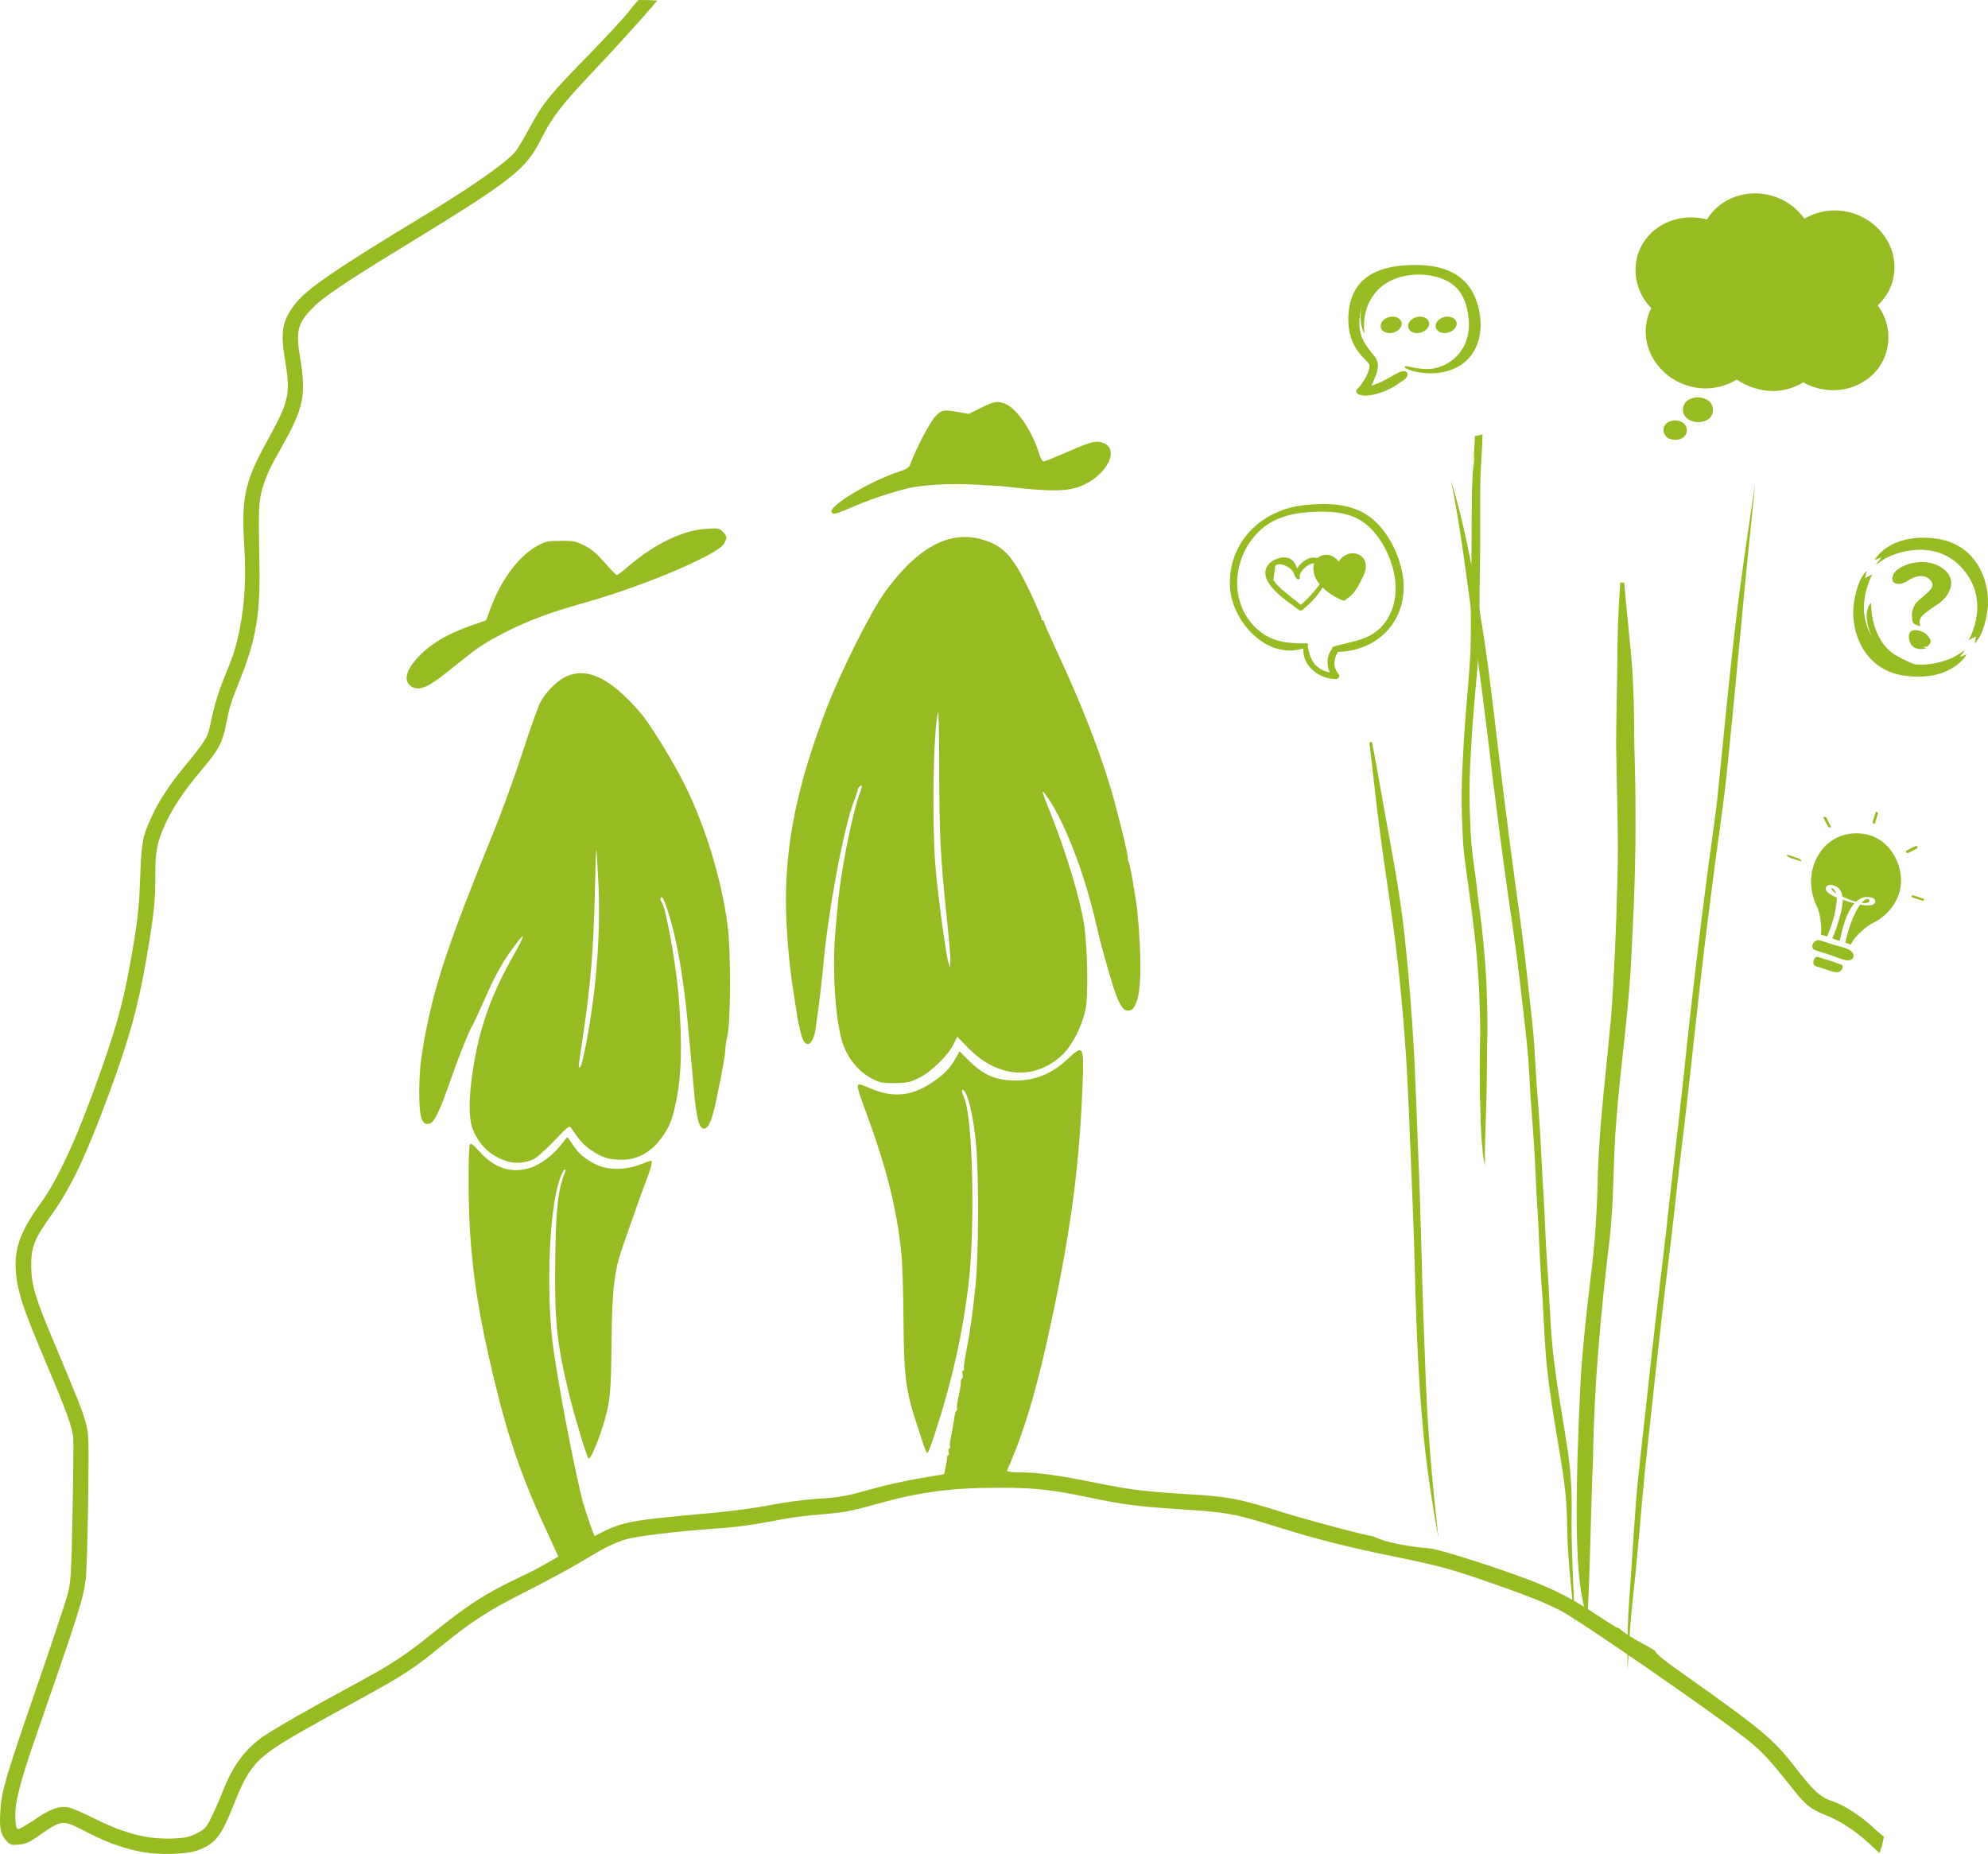 <?xml version="1.0" encoding="UTF-8"?>
<svg xmlns="http://www.w3.org/2000/svg" width="238" height="222" viewBox="0 0 238 222" fill="none">
  <g clip-path="url(#clip0_2082_1150)">
    <path d="M99.551 61.347C99.743 61.666 100.103 61.565 102.592 60.487C104.646 59.598 108.102 58.516 109.6 58.294C111.624 57.992 114.335 57.891 116.653 58.025C118.109 58.109 119.418 58.184 119.556 58.189C119.694 58.193 120.15 58.235 120.569 58.285C125.179 58.809 127.154 58.852 128.656 58.453C132.015 57.564 134.303 54.002 132.124 53.059C131.287 52.698 130.693 52.845 127.727 54.141C126.325 54.753 125.066 55.257 124.932 55.257C124.782 55.257 124.547 54.812 124.317 54.078C123.539 51.611 121.803 49.044 120.494 48.432C119.502 47.966 119.084 48.021 117.444 48.834L115.971 49.564L114.808 49.359C112.938 49.028 112.716 49.065 111.98 49.854C111.365 50.508 109.679 53.696 109.068 55.361C108.817 56.049 108.75 56.096 107.391 56.561C103.86 57.769 99.137 60.655 99.551 61.352V61.347Z" fill="#97BB23"></path>
    <path d="M73.852 68.86C73.768 68.86 73.119 68.197 72.404 67.384C71.396 66.239 70.852 65.781 69.973 65.332C68.919 64.796 68.727 64.758 67.154 64.762C65.648 64.766 65.359 64.821 64.522 65.253C62.167 66.473 59.979 69.38 58.64 73.076L58.205 74.28L56.486 74.875C53.557 75.886 51.432 77.162 49.968 78.781C48.629 80.261 48.324 81.457 49.114 82.103C49.964 82.795 51.06 82.434 53.156 80.769C53.854 80.215 55.201 79.146 56.147 78.399C57.339 77.455 58.644 76.641 60.397 75.752C63.343 74.259 65.689 73.386 70.312 72.073C77.236 70.11 85.896 66.423 86.666 65.118C87.08 64.414 87.063 64.221 86.544 63.684C86.122 63.248 86.055 63.235 84.561 63.323C81.7 63.491 78.328 65.135 75.019 67.984C74.458 68.466 73.931 68.86 73.852 68.86Z" fill="#97BB23"></path>
    <path d="M95.346 121.105C95.551 122.54 95.97 124.259 96.204 124.637C96.777 125.572 97.484 124.712 97.693 122.829C97.743 122.359 97.819 121.81 97.856 121.608C97.965 121.034 98.438 117.049 98.547 115.786C99.103 109.322 101.019 99.016 102.245 95.907C102.483 95.295 102.68 94.699 102.68 94.586C102.68 94.473 102.793 94.28 102.935 94.158C103.278 93.865 103.262 94.129 102.868 95.161C102.212 96.881 100.94 102.959 100.509 106.457C100.337 107.85 100.308 108.152 100.003 111.604C99.618 116.008 99.986 121.936 100.814 124.691C101.517 127.024 103.241 128.874 105.383 129.587C105.613 129.662 106.487 129.713 107.324 129.692C108.646 129.658 108.993 129.582 110.001 129.088C111.445 128.379 113.49 126.395 114.143 125.065L114.599 124.138L115.942 125.514C119.477 129.134 123.974 129.415 127.267 126.223C128.375 125.145 129.501 122.934 129.952 120.925C130.304 119.377 130.208 113.487 129.785 110.727C129.312 107.627 127.681 102.2 125.807 97.472C124.715 94.72 124.635 94.448 125.083 95.031C127.3 97.904 129.881 104.561 131.371 111.252C131.827 113.29 133.165 118.009 133.63 119.188C134.119 120.438 134.546 121.021 134.977 121.017C135.512 121.017 135.721 120.824 136.027 120.073C136.642 118.555 136.696 114.842 136.182 109.335C136.027 107.678 135.232 103.143 135.081 103.089C135.002 103.059 134.977 102.934 135.023 102.812C135.119 102.552 133.818 97.229 132.952 94.335C131.546 89.653 129.517 84.464 126.815 78.629C125.798 76.436 124.966 74.556 124.966 74.456C124.966 74.355 124.886 74.275 124.786 74.275C124.685 74.275 124.648 74.208 124.698 74.124C124.748 74.041 124.108 72.547 123.275 70.802C121.23 66.507 120.1 65.299 117.452 64.569C113.616 63.508 109.788 65.601 105.998 70.823C104.224 73.264 100.588 80.53 98.856 85.089C95.51 93.894 94.096 100.635 94.091 107.766C94.091 111.063 94.447 115.392 95.012 118.928C95.141 119.742 95.296 120.723 95.35 121.109L95.346 121.105ZM112.302 85.291C112.377 85.031 112.44 88.076 112.444 92.057C112.453 100.027 112.578 102.531 113.331 109.742C113.612 112.418 113.817 114.888 113.791 115.237L113.741 115.866L113.54 115.253C113.269 114.431 112.39 108.03 112.034 104.263C111.549 99.112 111.716 87.355 112.306 85.287L112.302 85.291Z" fill="#97BB23"></path>
    <path d="M74.575 149.189C76.102 144.813 76.713 143.098 77.345 141.424C78.001 139.688 78.169 138.983 77.93 138.983C77.872 138.983 77.282 139.193 76.621 139.448C74.876 140.124 72.789 140.132 71.396 139.461C70.074 138.828 69.212 138.094 68.559 137.053C68.262 136.579 67.974 136.193 67.919 136.198C67.865 136.198 67.522 136.604 67.158 137.091C66.321 138.211 64.79 139.386 63.644 139.784C61.372 140.573 59.28 139.96 57.477 137.972C56.62 137.028 56.385 136.852 56.256 137.066C56.047 137.41 56.051 144.134 56.26 147.355C56.645 153.224 57.381 157.779 59.126 165.061C60.883 172.419 62.598 177.297 65.819 184.151C66.484 185.569 67.053 186.844 67.363 187.612C68.81 186.802 70.283 186.022 71.601 185.011C71.111 183.87 70.296 181.626 69.869 180.154C68.94 176.978 66.614 164.763 66.129 160.531C65.388 154.042 65.79 144.801 66.97 141.319C67.191 140.665 67.467 140.099 67.58 140.061C67.727 140.011 67.752 140.086 67.66 140.317C66.785 142.506 66.539 144.734 66.468 151.198C66.384 158.312 66.664 160.929 68.162 167.07C68.802 169.696 70.224 174.394 70.454 174.646C70.643 174.847 71.475 172.981 72.149 170.854C73.031 168.06 73.165 166.806 73.216 160.703C73.27 154.403 73.534 152.179 74.575 149.189Z" fill="#97BB23"></path>
    <path d="M107.922 150.149C108.027 151.156 108.135 154.65 108.161 157.913C108.219 164.877 108.412 166.42 109.759 170.556C110.951 174.231 110.943 174.201 111.152 173.815C111.248 173.639 111.625 172.578 111.989 171.462C113.951 165.46 115.243 159.713 115.938 153.903C116.774 146.902 116.465 133.622 115.411 131.42C115.13 130.832 115.093 130.375 115.339 130.53C115.896 130.887 116.586 133.916 116.871 137.246C117.197 141.055 117.159 150.22 116.808 153.731C116.456 157.204 116.134 159.52 115.662 161.915C115.473 162.867 115.36 163.748 115.406 163.878C115.452 164.008 115.411 164.113 115.31 164.113C115.201 164.113 115.172 164.285 115.231 164.537C115.289 164.772 115.264 165.007 115.176 165.065C115.088 165.12 115.022 165.304 115.03 165.468C115.042 165.778 114.93 166.433 114.649 167.742C114.561 168.157 114.528 168.564 114.578 168.643C114.628 168.727 114.599 168.836 114.515 168.891C114.432 168.945 114.315 169.331 114.252 169.747C114.101 170.787 113.992 171.391 113.804 172.272C113.716 172.687 113.683 173.094 113.733 173.174C113.783 173.258 113.741 173.375 113.645 173.438C113.549 173.501 113.511 173.694 113.566 173.87C113.62 174.046 113.582 174.239 113.486 174.302C113.39 174.365 113.34 174.47 113.377 174.537C113.415 174.604 113.281 175.397 113.076 176.303L112.901 177.087C115.289 176.471 117.808 176.727 120.268 176.819C120.368 176.559 120.489 176.253 120.627 175.942C122.795 171.022 124.376 165.523 126.284 156.252C128.342 146.269 129.262 138.92 129.609 129.717C129.781 125.233 129.681 125.056 127.894 126.747C125.991 128.551 123.978 129.389 121.585 129.385C119.243 129.385 117.728 128.735 115.988 126.998L114.871 125.883L114.361 126.806C113.708 127.988 112.867 128.811 111.302 129.805C108.935 131.306 106.751 131.449 104.094 130.279C103.458 129.998 102.877 129.805 102.806 129.851C102.559 130.006 102.68 130.472 103.621 133.022C106.148 139.868 107.349 144.646 107.918 150.145L107.922 150.149Z" fill="#97BB23"></path>
    <path d="M224.462 219.038C223.387 217.881 220.852 216.173 219.63 215.783C217.953 215.251 217.208 214.588 214.803 211.475C212.334 208.292 210.816 207.021 201.85 200.678C199.098 198.728 198.324 198.111 198.094 197.633C196.604 196.723 194.998 196.035 193.73 194.89C193.718 194.94 193.705 194.969 193.693 194.969C193.634 194.969 192.513 194.265 191.208 193.405C188.4 191.555 186.489 190.54 183.778 189.462C180.581 188.186 174.202 186.093 171.855 185.544C171.691 185.506 171.541 185.468 171.394 185.435C170.177 185.351 168.96 185.179 167.792 184.965C166.705 184.768 165.454 184.478 164.358 183.954C163.81 183.95 156.802 182.096 153.874 181.185C148.268 179.436 147.164 179.218 142.231 178.924C137.165 178.618 135.287 178.388 131.316 177.586C126.761 176.664 124.276 176.315 122.226 176.311C121.364 176.311 120.937 176.278 120.757 176.19C118.046 176.076 115.264 175.787 112.658 176.609C112.587 176.63 112.524 176.634 112.465 176.622L109.893 177.062C108.307 177.335 105.952 177.855 104.663 178.22C101.237 179.185 100.601 179.302 97.71 179.487C96.204 179.583 93.861 179.898 92.201 180.229C90.565 180.556 87.549 180.963 85.248 181.169C74.939 182.1 74.571 182.171 71.162 183.95C70.166 184.47 69.283 184.894 69.195 184.894C69.191 184.894 69.179 184.881 69.17 184.873C67.689 185.976 66.066 186.84 64.46 187.746C64.217 187.893 63.238 188.379 62.125 188.912C58.084 190.829 56.089 192.117 51.83 195.54C48.307 198.371 47.019 199.21 42.258 201.79C37.15 204.554 33.305 206.744 31.757 207.771C29.439 209.311 27.896 211.354 26.678 214.483C26.36 215.305 25.771 216.647 25.373 217.47C24.691 218.875 24.582 218.996 23.574 219.517C22.671 219.982 22.235 220.083 20.805 220.146C17.701 220.284 14.952 219.588 11.191 217.704C9.949 217.084 8.627 216.513 8.25 216.438C7.104 216.211 6.058 216.576 4.184 217.864C3.221 218.522 2.309 219.043 2.159 219.013C1.954 218.971 1.874 218.644 1.833 217.7C1.757 215.909 2.372 213.468 4.292 207.939C9.526 192.876 9.957 191.513 10.262 189.08C10.367 188.27 10.492 184.076 10.551 179.759C10.647 172.427 10.63 171.823 10.304 170.518C9.961 169.147 9.329 167.544 6.234 160.183C4.217 155.392 3.744 153.769 3.736 151.575C3.723 149.306 4.113 148.345 6.234 145.375C8.53 142.162 10.35 138.299 13.124 130.765C15.517 124.259 16.6 120.299 17.592 114.431C18.449 109.355 18.596 107.954 18.592 104.913C18.587 101.943 18.801 100.832 19.788 98.667C20.675 96.721 22.085 94.624 24.118 92.22C26.176 89.791 26.62 88.961 27.084 86.662C27.54 84.41 27.586 84.263 28.791 81.234C30.657 76.54 31.172 73.474 31.058 67.673C30.929 60.982 30.966 60.03 31.414 58.512C31.87 56.955 32.314 56.003 33.711 53.541C36.351 48.893 36.677 47.308 35.924 42.798C35.397 39.64 35.631 38.7 37.422 36.88C38.714 35.562 41.254 33.847 48.224 29.585C61.468 21.485 62.903 20.365 64.803 16.615C66.162 13.93 67.192 12.601 71.157 8.402C75.922 3.351 78.705 0.059 78.705 0.059L77.441 0.004H76.437C76.437 0.004 75.755 0.726 75.312 1.334C74.881 1.934 72.643 4.358 70.338 6.72C65.656 11.518 65.008 12.332 63.292 15.508C62.632 16.733 61.874 17.974 61.606 18.272C60.423 19.593 56.26 22.5 51.01 25.671C40.392 32.085 36.715 34.598 35.343 36.376C33.778 38.411 33.552 39.657 34.125 43.113C34.803 47.199 34.619 48.025 32 52.773C29.302 57.669 28.887 59.548 29.243 65.341C29.477 69.17 29.314 72.165 28.699 75.316C28.302 77.346 27.967 78.42 26.938 80.915C26.139 82.862 25.633 84.535 25.181 86.742C24.859 88.323 24.624 88.701 21.943 91.96C20.269 93.995 18.989 95.962 18.148 97.799C17.056 100.182 16.935 100.832 16.776 105.178C16.659 108.479 16.517 109.888 15.977 113.11C14.944 119.28 14.237 122.053 12.187 127.904C9.4 135.866 7.02 141.126 4.857 144.096C2.284 147.632 1.561 149.851 1.971 152.959C2.263 155.178 2.929 157.095 5.493 163.148C7.957 168.962 8.627 170.804 8.765 172.158C8.815 172.637 8.777 176.68 8.685 181.148C8.53 188.644 8.484 189.39 8.112 190.854C7.89 191.727 6.183 196.853 4.322 202.239C0.619 212.981 0.193 214.441 0.042 216.836C-0.088 218.9 0.055 219.63 0.72 220.368C1.226 220.926 1.318 220.96 2.255 220.88C3.096 220.809 3.481 220.632 4.736 219.756C7.405 217.889 7.489 217.885 10.208 219.29C12.576 220.519 14.337 221.182 16.517 221.668C18.763 222.172 22.382 222.092 23.834 221.513C25.837 220.708 26.486 219.861 27.996 216.064C29.875 211.333 30.715 210.427 36.033 207.381C37.422 206.584 40.626 204.806 43.153 203.426C48.29 200.624 49.437 199.873 52.842 197.1C56.528 194.101 58.456 192.859 62.937 190.598C65.221 189.445 68.099 187.893 69.338 187.15C72.32 185.355 73.362 184.826 74.81 184.365C76.094 183.954 80.976 183.362 85.879 183.019C88.507 182.834 89.72 182.662 94.188 181.831C94.983 181.685 96.748 181.471 98.108 181.357C101.057 181.114 101.793 180.98 104.755 180.149C110.098 178.648 113.892 178.144 119.749 178.148C123.815 178.148 125.987 178.388 130.296 179.294C134.387 180.154 136.215 180.397 140.955 180.699C146.942 181.085 147.724 181.223 152.895 182.838C157.564 184.294 161.074 185.191 166.533 186.311C172.549 187.549 173.603 187.834 179.008 189.726C183.451 191.282 185.652 192.188 187.304 193.136C189.576 194.441 200.679 202.054 206.185 206.081C210.778 209.441 211.016 209.672 214.74 214.349C216.175 216.152 216.832 216.664 218.589 217.36C220.291 218.032 222.136 219.236 223.78 220.758L225.015 221.903L225.295 221.048L225.542 219.949L224.466 219.038H224.462Z" fill="#97BB23"></path>
    <path d="M76.646 85.32C73.023 81.121 70.204 79.8 67.627 81.083C66.61 81.591 65.271 82.975 64.66 84.15C64.405 84.645 63.443 87.355 62.531 90.169C61.615 92.992 60.054 97.279 59.05 99.733C53.917 112.309 52.127 117.594 50.959 123.63C50.378 126.642 50.19 128.416 50.19 130.866C50.19 133.836 50.512 134.792 51.428 134.557C51.976 134.415 52.641 133.051 53.825 129.65C54.85 126.692 56.126 123.496 56.528 122.858C56.662 122.649 57.289 121.302 57.921 119.872C59.481 116.336 60.285 114.939 62.134 112.56C62.916 111.549 62.657 112.313 61.565 114.238C58.791 119.108 57.352 123.169 56.595 128.257C56.101 131.558 56.101 133.874 56.586 135.174C57.306 137.099 58.812 138.505 60.774 139.079C61.774 139.373 63.008 139.255 63.928 138.781C64.309 138.584 65.413 137.594 66.38 136.579C68.028 134.851 68.154 134.759 68.371 135.073C69.421 136.604 69.89 137.12 70.793 137.741C72.028 138.593 72.856 138.857 74.329 138.874C76.295 138.895 77.914 138.014 79.232 136.206C80.11 134.998 80.491 134.062 80.897 132.124C81.608 128.727 81.704 125.027 81.236 119.184C80.93 115.388 79.683 108.529 79.215 108.03C78.997 107.799 79.018 107.367 79.244 107.447C79.533 107.548 80.382 110.237 80.918 112.732C81.499 115.459 82.001 118.924 82.344 122.59C82.859 128.068 82.942 128.978 83.034 130.09C83.34 133.76 83.679 135.149 84.26 135.149C84.712 135.149 85.034 134.574 85.444 133.047C85.817 131.65 86.804 126.566 86.812 125.992C86.82 125.488 86.938 124.608 87.046 124.226C87.49 122.682 87.523 113.961 87.097 110.736C86.314 104.821 84.139 97.984 81.441 92.933C79.918 90.085 77.638 86.461 76.655 85.324L76.646 85.32ZM69.827 126.642C69.685 127.288 69.501 127.821 69.417 127.821C69.216 127.821 69.187 128.131 69.76 124.28C70.727 117.783 71.049 113.882 71.22 106.579C71.283 103.865 71.358 101.671 71.388 101.7C71.417 101.73 71.526 103.487 71.634 105.61C71.961 112.145 71.3 119.859 69.827 126.642Z" fill="#97BB23"></path>
    <path d="M165.751 97.103C165.24 94.339 164.784 91.52 164.24 88.781C164.161 88.852 164.077 88.907 163.977 88.915C163.964 88.915 163.952 88.911 163.939 88.911C164.378 92.464 164.726 96.063 165.207 99.599C165.893 104.918 166.7 109.607 167.303 114.947C167.98 120.954 168.436 127.041 168.667 133.123C168.884 138.404 169.118 143.685 169.294 148.966C169.487 156.659 169.7 164.399 170.445 172.058C170.859 176.072 171.444 180.024 172.156 183.874C172.177 183.992 172.197 184.105 172.218 184.223C172.197 184.051 172.181 183.879 172.16 183.707C172.026 182.511 171.9 181.307 171.775 180.108C171.49 177.268 171.227 174.424 171.034 171.563C170.754 167.704 170.637 163.832 170.491 159.965C170.206 152.632 170.114 145.308 169.779 137.972C169.629 133.991 169.482 130.015 169.29 126.034C169.018 121.424 168.671 116.806 168.173 112.242C167.629 107.044 166.646 102.082 165.751 97.095V97.103Z" fill="#97BB23"></path>
    <path d="M176.264 74.141C177.13 80.425 177.963 86.721 178.686 93.051C179.243 97.556 179.82 102.053 180.452 106.528C180.962 110.153 181.527 113.756 181.945 117.409C182.309 120.635 182.736 123.857 182.987 127.112C183.087 128.597 183.142 130.086 183.25 131.566C183.405 133.823 183.606 136.076 183.723 138.337C183.845 141.164 184.012 143.991 184.179 146.814C184.296 149.709 184.447 152.603 184.664 155.489C184.849 158.438 184.924 161.403 185.271 164.327C185.568 167.024 186.007 169.671 186.447 172.318C186.898 175.045 187.405 177.779 187.547 180.607C187.639 182.335 187.626 184.067 187.731 185.796C187.928 188.732 188.246 191.647 188.568 194.554C188.363 189.936 188.091 185.305 188.158 180.695C188.183 178.417 188.032 176.127 187.714 173.887C187.216 170.414 186.547 167.007 186.116 163.505C185.702 160.413 185.564 157.263 185.409 154.126C185.313 152.46 185.175 150.799 185.083 149.13C184.978 147.154 184.928 145.174 184.798 143.198C184.564 139.855 184.476 136.499 184.217 133.16C184.091 131.441 183.945 129.725 183.845 128.005C183.761 126.411 183.677 124.821 183.522 123.236C183.121 119.364 182.686 115.501 182.209 111.654C181.782 108.433 181.313 105.228 180.895 102.002C180.355 97.82 179.824 93.63 179.322 89.435C178.695 83.995 178.059 78.546 177.151 73.206C176.231 67.874 175.252 62.501 173.725 57.589C174.817 62.987 175.498 68.592 176.264 74.137V74.141Z" fill="#97BB23"></path>
    <path d="M205.674 94.88C205.302 98.403 204.75 101.834 204.31 105.324C203.507 111.528 202.762 117.762 202.076 124.024C201.39 130.803 200.587 137.527 199.809 144.264C199.135 150.736 198.278 157.121 197.583 163.585C197.077 168.417 196.495 173.216 196.01 178.056C195.617 182.427 195.408 186.861 195.069 191.249C194.855 194.172 194.772 197.134 194.86 200.087C194.985 197.075 195.186 194.076 195.508 191.127C196.06 186.253 196.433 181.303 196.901 176.391C197.508 170.602 198.16 164.835 198.796 159.059C199.311 154.411 199.918 149.809 200.44 145.17C200.968 140.094 201.641 135.086 202.189 130.023C203.022 122.43 203.833 114.821 204.821 107.304C205.39 102.573 206.13 97.929 206.666 93.181C207.444 85.538 208.18 77.879 208.891 70.211C209.276 66.091 209.732 62.006 210.121 57.891C209.264 63.671 208.385 69.443 207.703 75.328C206.937 81.805 206.343 88.357 205.674 94.88Z" fill="#97BB23"></path>
    <path d="M195.801 97.212C195.801 94.473 195.726 91.734 195.654 88.995C195.642 86.591 195.621 84.187 195.5 81.788C195.408 79.393 195.136 77.014 194.906 74.632C194.738 73.021 194.596 71.406 194.454 69.791C194.445 69.791 194.437 69.791 194.425 69.791C194.257 69.791 194.111 69.762 193.973 69.724C193.747 73.013 193.617 76.306 193.621 79.607C193.596 82.799 193.479 85.991 193.479 89.183C193.55 94.674 193.797 100.169 193.625 105.664C193.492 111.117 193.266 116.566 192.86 122.007C192.299 128.077 191.534 134.134 191.299 140.229C191.216 144.574 190.982 148.912 190.396 153.22C189.89 157.578 189.388 161.944 189.178 166.328C188.007 190.871 189.601 190.64 189.982 194.462C190.304 190.787 190.471 180.078 190.714 174.608C190.835 165.934 191.638 157.288 192.663 148.677C193.266 143.87 193.077 139.016 193.504 134.197C193.973 127.829 194.956 121.503 195.27 115.123C195.592 109.158 195.851 103.181 195.797 97.208L195.801 97.212Z" fill="#97BB23"></path>
    <path d="M177.046 108.248C176.841 106.646 176.674 105.039 176.44 103.437C176.18 101.65 176.034 99.85 176 98.043C175.871 95.173 175.929 92.296 176.13 89.431C176.331 85.282 176.833 81.151 177.08 77.006C177.168 74.741 177.105 72.472 177.138 70.202C177.205 67.077 177.218 63.948 177.201 60.823C177.201 59.275 177.201 57.732 177.276 56.188C177.347 54.795 177.469 53.407 177.481 52.01C177.188 52.106 176.883 52.174 176.578 52.211C176.548 53.033 176.498 53.856 176.44 54.678C176.465 54.732 176.477 54.787 176.477 54.846C176.477 55.248 176.427 55.643 176.373 56.041C176.36 56.133 176.348 56.221 176.335 56.314C176.335 56.322 176.335 56.331 176.335 56.339C176.314 56.637 176.293 56.935 176.281 57.232C176.205 58.789 176.201 60.349 176.189 61.91C176.189 65.102 176.159 68.294 176.097 71.486C176.063 73.663 176.126 75.844 176.046 78.021C175.816 82.153 175.339 86.268 175.159 90.404C174.975 93.261 174.929 96.126 175.072 98.982C175.113 100.35 175.189 101.717 175.377 103.072C176.084 108.307 176.87 113.542 177.088 118.823C177.121 120.467 177.222 122.108 177.205 123.752C177.126 126.961 177.117 130.174 177.239 133.383C177.28 134.876 177.335 136.37 177.502 137.859C177.54 138.211 177.586 138.568 177.644 138.916C177.674 139.096 177.707 139.276 177.745 139.457C177.757 139.507 177.766 139.553 177.778 139.604C177.778 139.549 177.774 139.49 177.77 139.436C177.749 137.158 177.862 134.885 177.921 132.611C178.017 130.044 178.013 127.477 178.042 124.91C178.13 122.464 178.033 120.023 177.946 117.577C177.782 114.456 177.477 111.348 177.05 108.252L177.046 108.248Z" fill="#97BB23"></path>
    <path d="M205.076 49.12C205.067 49.627 204.779 50.085 204.327 50.311C204.013 50.475 203.662 50.554 203.306 50.554C202.904 50.554 202.511 50.445 202.168 50.24C201.511 49.866 201.285 49.028 201.658 48.373C201.792 48.138 201.992 47.95 202.235 47.828C202.917 47.484 203.724 47.505 204.39 47.886C204.833 48.138 205.097 48.616 205.076 49.128V49.12Z" fill="#97BB23"></path>
    <path d="M201.951 51.54C201.938 51.943 201.708 52.304 201.352 52.484C201.114 52.61 200.846 52.677 200.574 52.673C200.269 52.677 199.968 52.602 199.7 52.45C199.365 52.253 199.156 51.897 199.152 51.507V51.473C199.164 51.07 199.394 50.71 199.75 50.529C200.273 50.265 200.892 50.282 201.398 50.575C201.746 50.773 201.955 51.146 201.946 51.544L201.951 51.54Z" fill="#97BB23"></path>
    <path d="M225.081 36.297C224.989 36.393 224.897 36.481 224.797 36.569C226.052 38.235 226.407 40.412 225.755 42.392C224.617 45.794 220.73 47.568 217.108 46.33C216.685 46.188 216.275 46.003 215.882 45.781C214.79 46.456 213.535 46.817 212.25 46.821C210.703 46.796 209.197 46.322 207.916 45.454C206.097 46.574 203.871 46.817 201.854 46.117C200.131 45.55 198.683 44.346 197.809 42.748C196.956 41.209 196.784 39.38 197.345 37.71C197.441 37.429 197.558 37.157 197.692 36.892C195.977 35.185 195.37 32.651 196.123 30.349C197.227 27.098 200.863 25.336 204.356 26.288C205.925 23.658 209.339 22.479 212.46 23.541C213.895 24.027 215.141 24.95 216.024 26.183C219.496 24.166 223.939 25.353 225.951 28.83C225.972 28.868 225.997 28.91 226.018 28.948C226.872 30.487 227.039 32.316 226.479 33.985C226.223 34.74 225.822 35.437 225.299 36.037C225.236 36.12 225.161 36.2 225.077 36.284L225.081 36.297Z" fill="#97BB23"></path>
    <path d="M167.801 68.227C167.273 65.844 165.914 63.31 163.918 61.838C161.693 60.248 158.827 60.211 156.262 60.475C151.096 60.966 146.983 64.862 147.251 70.307C147.477 74.393 151.627 79.041 156.037 77.644C155.886 79.724 157.961 81.348 159.961 81.31C160.3 81.31 160.45 80.895 160.224 80.668C159.546 79.875 159.659 78.889 160.187 78.059C165.504 77.908 169.01 73.596 167.805 68.227H167.801ZM156.559 77.413C156.672 77.262 156.635 77.035 156.409 77.035C154.522 77.073 152.865 76.96 151.242 75.903C149.28 74.577 148.188 72.388 148.113 70.043C148.075 67.811 148.866 65.655 150.339 64.032C152.037 62.102 154.413 61.461 156.898 61.31C158.936 61.196 161.199 61.234 162.969 62.367C164.818 63.537 166.098 65.806 166.7 67.849C167.378 70.194 167.227 72.916 165.571 74.846C163.985 76.7 161.839 76.775 159.689 77.417C159.538 77.455 159.463 77.568 159.463 77.719C158.823 78.512 158.785 79.611 159.199 80.517C158.559 80.404 157.957 80.102 157.463 79.611C156.898 78.931 156.71 78.21 156.559 77.417V77.413Z" fill="#97BB23"></path>
    <path d="M163.199 66.826C162.709 66.222 161.877 66.108 161.199 66.41C160.785 66.599 160.483 66.901 160.258 67.241C159.956 66.863 159.542 66.524 159.015 66.448C158.526 66.373 158.074 66.524 157.735 66.826C157.321 66.712 156.831 66.788 156.53 66.939C156.116 67.128 155.589 67.581 155.288 68.071C155.099 67.543 154.873 67.09 154.346 66.863C153.518 66.524 152.309 66.977 151.782 67.694C150.384 69.737 154.309 72.082 155.476 73.025C155.626 73.139 155.777 73.139 155.928 73.025C156.869 72.27 157.701 71.398 158.342 70.341C159.057 71.058 160.002 71.624 160.755 71.893C160.981 71.968 161.17 71.855 161.245 71.666C161.283 71.666 161.358 71.629 161.395 71.591C162.224 71.062 162.755 69.888 163.169 69.057C163.508 68.415 163.734 67.505 163.207 66.826H163.199ZM155.731 72.421C154.79 71.629 153.731 70.907 152.903 70.039C152.752 69.85 152.602 69.661 152.451 69.472C152.526 68.906 152.602 68.34 152.677 67.769C153.167 67.203 154.413 67.92 154.714 68.336C154.978 68.675 154.94 69.015 155.279 69.317C155.43 69.468 155.693 69.317 155.618 69.129C155.618 69.091 155.58 69.053 155.58 69.015C155.618 68.449 156.296 67.845 156.748 67.614C156.936 67.501 157.162 67.463 157.35 67.463C157.312 67.539 157.312 67.576 157.275 67.652C157.124 68.483 157.425 69.279 157.99 69.959C157.312 70.903 156.593 71.7 155.727 72.417L155.731 72.421Z" fill="#97BB23"></path>
    <path fill-rule="evenodd" clip-rule="evenodd" d="M224.173 68.772C224.173 68.772 221.454 73.344 224.868 77.279C228.29 81.213 233.411 79.061 234.36 78.424L235.31 77.786L234.615 78.671L235.44 78.357C235.44 78.357 233.796 81.528 228.353 80.957C222.91 80.387 221.454 75.24 221.956 72.136C222.458 69.028 223.475 68.39 223.475 68.39L223.287 69.216L224.169 68.768L224.173 68.772Z" fill="#97BB23"></path>
    <path fill-rule="evenodd" clip-rule="evenodd" d="M235.691 76.645C235.691 76.645 238.41 72.073 234.996 68.138C231.574 64.204 226.454 66.356 225.504 66.993C224.554 67.631 224.554 67.631 224.554 67.631L225.249 66.746L224.425 67.061C224.425 67.061 226.069 63.889 231.511 64.46C236.954 65.03 238.41 70.177 237.908 73.281C237.406 76.389 236.389 77.027 236.389 77.027L236.578 76.201L235.695 76.65L235.691 76.645Z" fill="#97BB23"></path>
    <path fill-rule="evenodd" clip-rule="evenodd" d="M229.014 74.514C229.014 74.514 228.445 72.958 229.742 71.847C231.039 70.735 231.867 70.198 231.005 69.372C230.147 68.545 228.851 69.212 228.252 69.628C227.65 70.043 226.228 70.165 226.608 68.931C226.989 67.698 230.219 66.553 232.365 67.912C234.519 69.279 233.507 71.373 231.892 72.417C230.281 73.462 229.926 73.843 229.834 74.254C229.742 74.665 229.926 74.984 229.926 74.984C229.926 74.984 229.512 74.917 229.265 74.762C229.01 74.611 229.01 74.514 229.01 74.514H229.014Z" fill="#97BB23"></path>
    <path fill-rule="evenodd" clip-rule="evenodd" d="M231.139 76.775C231.139 76.775 230.98 75.823 229.716 75.509C228.453 75.194 228.353 76.205 228.7 76.998C229.047 77.795 229.997 77.761 230.311 77.694L230.624 77.627L230.122 77.438C230.122 77.438 230.658 77.564 230.917 77.249C231.172 76.935 231.139 76.775 231.139 76.775Z" fill="#97BB23"></path>
    <path fill-rule="evenodd" clip-rule="evenodd" d="M224.081 73.504C224.081 73.504 224.462 77.006 226.914 78.432C229.369 79.859 230.407 79.859 230.407 79.859C230.407 79.859 225.872 79.951 224.27 76.637C222.667 73.323 223.989 72.191 223.989 72.191L224.081 73.508V73.504Z" fill="#97BB23"></path>
    <path d="M221.898 108.135C221.751 108.093 221.207 107.955 220.605 107.749C220.605 108.487 220.392 109.297 220.245 109.825C220.011 110.69 219.718 111.541 219.363 112.363C219.576 112.447 219.785 112.527 219.982 112.586C220.07 112.615 220.162 112.64 220.254 112.669C220.534 111.319 221.011 109.276 222.015 108.164C221.965 108.152 221.927 108.139 221.898 108.131V108.135Z" fill="#97BB23"></path>
    <path d="M223.308 99.884C218.375 98.999 215.392 104.225 217.505 108.512C217.869 109.251 218.128 110.824 218.003 111.944C218.245 111.981 218.496 112.053 218.747 112.137C219.183 111.109 219.551 110.018 219.743 108.928C219.814 108.521 219.915 107.98 219.89 107.476C219.091 107.137 218.409 106.7 218.618 106.235C218.873 105.668 219.831 106.096 220.128 106.369C220.4 106.621 220.534 106.977 220.58 107.376C221.036 107.564 221.613 107.82 222.195 107.984C222.471 107.728 222.78 107.539 223.132 107.447C223.487 107.355 224.613 107.392 224.491 108.009C224.387 108.529 223.437 108.458 222.705 108.324C222.408 108.726 222.165 109.188 222.094 109.343C221.559 110.459 221.182 111.663 220.919 112.871C221.145 112.942 221.371 113.022 221.571 113.122C222.052 111.994 223.764 110.715 224.19 110.538C226.282 109.544 227.784 107.363 227.571 104.976C227.361 102.61 225.759 100.329 223.308 99.888V99.884Z" fill="#97BB23"></path>
    <path d="M220.459 115.526C219.714 115.245 219.329 115.119 218.848 114.964C218.559 114.872 218.099 114.754 217.643 114.582C217.175 114.444 216.806 115.513 217.375 115.694L218.789 116.151C219.417 116.352 220.191 116.7 220.559 115.992C220.647 115.794 220.618 115.58 220.463 115.522L220.459 115.526Z" fill="#97BB23"></path>
    <path d="M223.734 107.711C223.479 107.531 223.157 107.77 222.86 108.122C223.098 108.152 223.328 108.152 223.542 108.11C223.705 108.076 223.956 107.871 223.734 107.711Z" fill="#97BB23"></path>
    <path d="M219.66 113.177L218.3 112.736C218.179 112.699 218.057 112.657 217.932 112.619C217.116 112.367 216.576 113.538 217.317 113.777L219.379 114.444C219.99 114.641 221.659 115.53 221.91 114.536C221.994 113.596 220.228 113.361 219.66 113.177Z" fill="#97BB23"></path>
    <path d="M219.342 106.575C219.463 106.747 219.63 106.885 219.814 107.003C219.764 106.826 219.689 106.663 219.576 106.529C219.371 106.281 219.116 106.268 219.342 106.575Z" fill="#97BB23"></path>
    <path d="M224.454 98.617L224.83 97.451C224.872 97.321 224.613 97.094 224.567 97.237L224.19 98.403C224.149 98.533 224.408 98.76 224.454 98.617Z" fill="#97BB23"></path>
    <path d="M228.42 102.153C228.784 101.969 229.144 101.78 229.508 101.596C229.667 101.512 229.478 101.226 229.34 101.298C228.976 101.482 228.617 101.671 228.253 101.856C228.094 101.939 228.282 102.225 228.42 102.153Z" fill="#97BB23"></path>
    <path d="M218.86 99.011C218.915 99.112 219.254 99.087 219.195 98.974C219.011 98.609 218.823 98.248 218.639 97.883C218.589 97.782 218.245 97.808 218.304 97.921C218.488 98.286 218.676 98.647 218.86 99.011Z" fill="#97BB23"></path>
    <path d="M230.223 107.598L229.06 107.221C228.855 107.153 228.763 107.405 228.968 107.468L230.131 107.846C230.336 107.913 230.428 107.661 230.223 107.598Z" fill="#97BB23"></path>
    <path d="M215.61 103.001C215.501 102.883 215.346 102.795 215.192 102.745L214.029 102.367C213.907 102.329 213.874 102.397 213.957 102.485C214.066 102.602 214.221 102.69 214.376 102.741L215.539 103.118C215.66 103.156 215.694 103.089 215.61 103.001Z" fill="#97BB23"></path>
    <path d="M166.796 39.825C166.115 40.009 165.449 39.745 165.311 39.229C165.173 38.717 165.617 38.155 166.294 37.975C166.976 37.79 167.642 38.063 167.784 38.57C167.922 39.082 167.478 39.636 166.801 39.825H166.796Z" fill="#97BB23"></path>
    <path d="M170.089 39.825C169.407 40.009 168.742 39.745 168.6 39.229C168.462 38.717 168.905 38.155 169.583 37.975C170.265 37.79 170.93 38.063 171.072 38.57C171.21 39.082 170.767 39.636 170.089 39.825Z" fill="#97BB23"></path>
    <path d="M173.381 39.825C172.7 40.009 172.034 39.745 171.892 39.229C171.754 38.717 172.198 38.155 172.875 37.975C173.557 37.79 174.222 38.063 174.365 38.57C174.503 39.082 174.059 39.636 173.381 39.825Z" fill="#97BB23"></path>
    <path d="M167.717 45.726C167.717 45.726 168.696 45.206 168.495 44.724C168.294 44.233 167.717 44.384 166.487 45.127C165.257 45.869 164.169 46.188 164.169 46.188C164.169 46.188 165.119 44.405 164.947 43.575C164.776 42.744 164.747 42.966 163.969 41.934C163.19 40.903 162.303 39.611 162.969 36.934C163.63 34.262 165.554 32.626 169.708 32.828C173.863 33.029 175.515 34.787 175.833 38.264C176.143 42.224 173.264 43.919 171.486 44.145C169.708 44.376 168.16 43.596 168.16 43.944C168.16 44.292 171.536 45.408 174.323 44.032C177.218 42.597 177.849 39.115 176.762 36.041C176.101 34.145 174.473 31.792 169.708 31.733C164.203 31.653 161.596 33.776 161.425 37.882C161.279 41.989 163.864 43.084 163.952 43.742C164.04 44.405 163.144 45.986 162.58 46.477C162.002 46.968 162.58 47.681 164.558 47.228C166.508 46.758 167.713 45.726 167.713 45.726H167.717Z" fill="#97BB23"></path>
    <path d="M163.366 39.955C163.366 39.955 162.538 38.826 163.069 36.448C163.6 34.069 165.203 33.356 165.884 33.029C166.566 32.702 167.809 32.584 168.817 32.584C169.825 32.584 174.486 32.794 172.469 33.151C172.469 33.151 167.039 31.708 164.404 35.378C162.893 37.459 163.366 39.955 163.366 39.955Z" fill="#97BB23"></path>
  </g>
  <defs>
    <clipPath id="clip0_2082_1150">
      <rect width="238" height="222" fill="white"></rect>
    </clipPath>
  </defs>
</svg>
